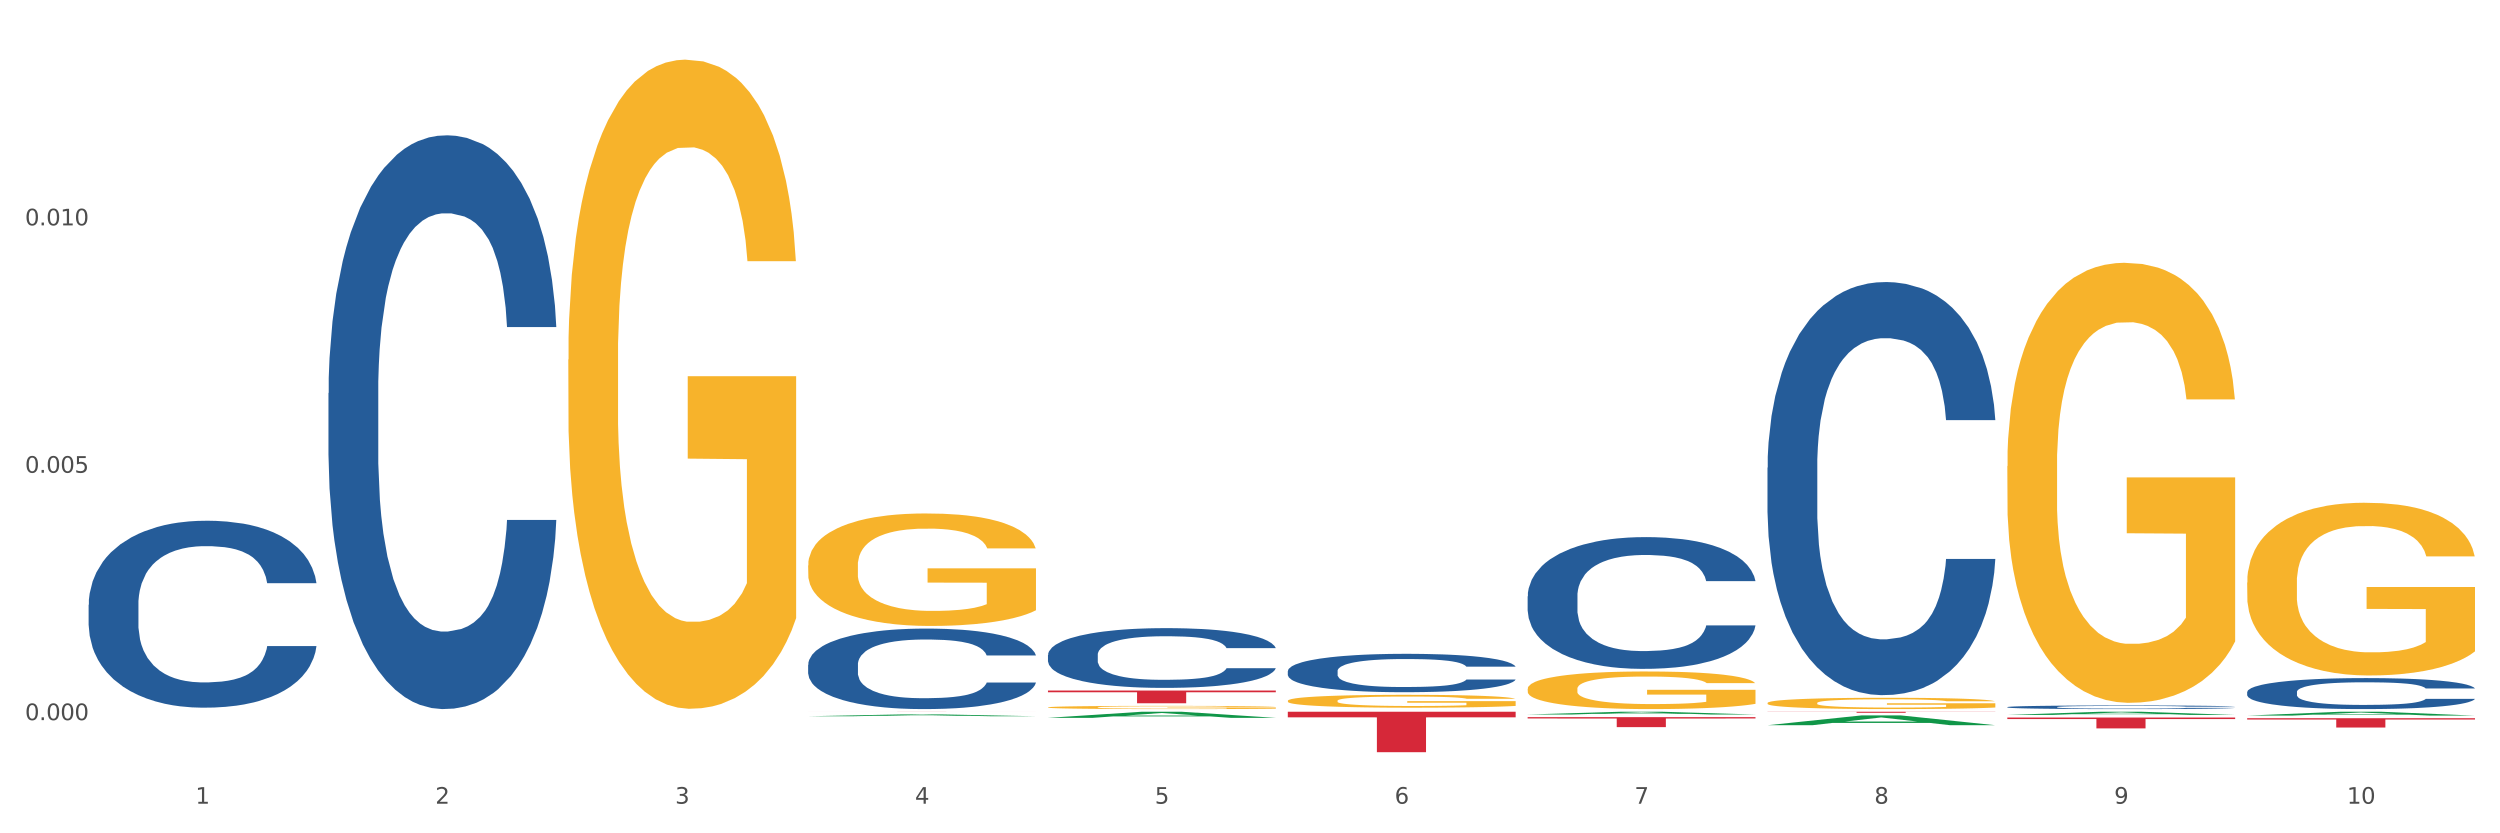 <?xml version="1.0" encoding="utf-8" standalone="no"?>
<!DOCTYPE svg PUBLIC "-//W3C//DTD SVG 1.1//EN"
  "http://www.w3.org/Graphics/SVG/1.1/DTD/svg11.dtd">
<svg xmlns:xlink="http://www.w3.org/1999/xlink" width="1080pt" height="360pt" viewBox="0 0 1080 360" xmlns="http://www.w3.org/2000/svg" version="1.1">
 <rect x="0" y="0" width="1080" height="360" fill="#333333" stroke="none"/>
 <defs>
  <style type="text/css">*{stroke-linejoin: round; stroke-linecap: butt}</style>
 </defs>
 <g id="figure_1">
  <g id="patch_1">
   <path d="M 0 360 
L 1080 360 
L 1080 0 
L 0 0 
z
" style="fill: #ffffff; stroke: #ffffff; stroke-linejoin: miter"/>
  </g>
  <g id="axes_1">
   <g id="matplotlib.axis_1">
    <g id="xtick_1">
     <g id="text_1">
      <!-- 1 -->
      <g style="fill: #4d4d4d" transform="translate(84.444 347.204) scale(0.096 -0.096)">
       <defs>
        <path id="DejaVuSans-31" d="M 794 531 
L 1825 531 
L 1825 4091 
L 703 3866 
L 703 4441 
L 1819 4666 
L 2450 4666 
L 2450 531 
L 3481 531 
L 3481 0 
L 794 0 
L 794 531 
z
" transform="scale(0.016)"/>
       </defs>
       <use xlink:href="#DejaVuSans-31"/>
      </g>
     </g>
    </g>
    <g id="xtick_2">
     <g id="text_2">
      <!-- 2 -->
      <g style="fill: #4d4d4d" transform="translate(188.053 347.204) scale(0.096 -0.096)">
       <defs>
        <path id="DejaVuSans-32" d="M 1228 531 
L 3431 531 
L 3431 0 
L 469 0 
L 469 531 
Q 828 903 1448 1529 
Q 2069 2156 2228 2338 
Q 2531 2678 2651 2914 
Q 2772 3150 2772 3378 
Q 2772 3750 2511 3984 
Q 2250 4219 1831 4219 
Q 1534 4219 1204 4116 
Q 875 4013 500 3803 
L 500 4441 
Q 881 4594 1212 4672 
Q 1544 4750 1819 4750 
Q 2544 4750 2975 4387 
Q 3406 4025 3406 3419 
Q 3406 3131 3298 2873 
Q 3191 2616 2906 2266 
Q 2828 2175 2409 1742 
Q 1991 1309 1228 531 
z
" transform="scale(0.016)"/>
       </defs>
       <use xlink:href="#DejaVuSans-32"/>
      </g>
     </g>
    </g>
    <g id="xtick_3">
     <g id="text_3">
      <!-- 3 -->
      <g style="fill: #4d4d4d" transform="translate(291.663 347.204) scale(0.096 -0.096)">
       <defs>
        <path id="DejaVuSans-33" d="M 2597 2516 
Q 3050 2419 3304 2112 
Q 3559 1806 3559 1356 
Q 3559 666 3084 287 
Q 2609 -91 1734 -91 
Q 1441 -91 1130 -33 
Q 819 25 488 141 
L 488 750 
Q 750 597 1062 519 
Q 1375 441 1716 441 
Q 2309 441 2620 675 
Q 2931 909 2931 1356 
Q 2931 1769 2642 2001 
Q 2353 2234 1838 2234 
L 1294 2234 
L 1294 2753 
L 1863 2753 
Q 2328 2753 2575 2939 
Q 2822 3125 2822 3475 
Q 2822 3834 2567 4026 
Q 2313 4219 1838 4219 
Q 1578 4219 1281 4162 
Q 984 4106 628 3988 
L 628 4550 
Q 988 4650 1302 4700 
Q 1616 4750 1894 4750 
Q 2613 4750 3031 4423 
Q 3450 4097 3450 3541 
Q 3450 3153 3228 2886 
Q 3006 2619 2597 2516 
z
" transform="scale(0.016)"/>
       </defs>
       <use xlink:href="#DejaVuSans-33"/>
      </g>
     </g>
    </g>
    <g id="xtick_4">
     <g id="text_4">
      <!-- 4 -->
      <g style="fill: #4d4d4d" transform="translate(395.273 347.204) scale(0.096 -0.096)">
       <defs>
        <path id="DejaVuSans-34" d="M 2419 4116 
L 825 1625 
L 2419 1625 
L 2419 4116 
z
M 2253 4666 
L 3047 4666 
L 3047 1625 
L 3713 1625 
L 3713 1100 
L 3047 1100 
L 3047 0 
L 2419 0 
L 2419 1100 
L 313 1100 
L 313 1709 
L 2253 4666 
z
" transform="scale(0.016)"/>
       </defs>
       <use xlink:href="#DejaVuSans-34"/>
      </g>
     </g>
    </g>
    <g id="xtick_5">
     <g id="text_5">
      <!-- 5 -->
      <g style="fill: #4d4d4d" transform="translate(498.883 347.204) scale(0.096 -0.096)">
       <defs>
        <path id="DejaVuSans-35" d="M 691 4666 
L 3169 4666 
L 3169 4134 
L 1269 4134 
L 1269 2991 
Q 1406 3038 1543 3061 
Q 1681 3084 1819 3084 
Q 2600 3084 3056 2656 
Q 3513 2228 3513 1497 
Q 3513 744 3044 326 
Q 2575 -91 1722 -91 
Q 1428 -91 1123 -41 
Q 819 9 494 109 
L 494 744 
Q 775 591 1075 516 
Q 1375 441 1709 441 
Q 2250 441 2565 725 
Q 2881 1009 2881 1497 
Q 2881 1984 2565 2268 
Q 2250 2553 1709 2553 
Q 1456 2553 1204 2497 
Q 953 2441 691 2322 
L 691 4666 
z
" transform="scale(0.016)"/>
       </defs>
       <use xlink:href="#DejaVuSans-35"/>
      </g>
     </g>
    </g>
    <g id="xtick_6">
     <g id="text_6">
      <!-- 6 -->
      <g style="fill: #4d4d4d" transform="translate(602.492 347.204) scale(0.096 -0.096)">
       <defs>
        <path id="DejaVuSans-36" d="M 2113 2584 
Q 1688 2584 1439 2293 
Q 1191 2003 1191 1497 
Q 1191 994 1439 701 
Q 1688 409 2113 409 
Q 2538 409 2786 701 
Q 3034 994 3034 1497 
Q 3034 2003 2786 2293 
Q 2538 2584 2113 2584 
z
M 3366 4563 
L 3366 3988 
Q 3128 4100 2886 4159 
Q 2644 4219 2406 4219 
Q 1781 4219 1451 3797 
Q 1122 3375 1075 2522 
Q 1259 2794 1537 2939 
Q 1816 3084 2150 3084 
Q 2853 3084 3261 2657 
Q 3669 2231 3669 1497 
Q 3669 778 3244 343 
Q 2819 -91 2113 -91 
Q 1303 -91 875 529 
Q 447 1150 447 2328 
Q 447 3434 972 4092 
Q 1497 4750 2381 4750 
Q 2619 4750 2861 4703 
Q 3103 4656 3366 4563 
z
" transform="scale(0.016)"/>
       </defs>
       <use xlink:href="#DejaVuSans-36"/>
      </g>
     </g>
    </g>
    <g id="xtick_7">
     <g id="text_7">
      <!-- 7 -->
      <g style="fill: #4d4d4d" transform="translate(706.102 347.204) scale(0.096 -0.096)">
       <defs>
        <path id="DejaVuSans-37" d="M 525 4666 
L 3525 4666 
L 3525 4397 
L 1831 0 
L 1172 0 
L 2766 4134 
L 525 4134 
L 525 4666 
z
" transform="scale(0.016)"/>
       </defs>
       <use xlink:href="#DejaVuSans-37"/>
      </g>
     </g>
    </g>
    <g id="xtick_8">
     <g id="text_8">
      <!-- 8 -->
      <g style="fill: #4d4d4d" transform="translate(809.712 347.204) scale(0.096 -0.096)">
       <defs>
        <path id="DejaVuSans-38" d="M 2034 2216 
Q 1584 2216 1326 1975 
Q 1069 1734 1069 1313 
Q 1069 891 1326 650 
Q 1584 409 2034 409 
Q 2484 409 2743 651 
Q 3003 894 3003 1313 
Q 3003 1734 2745 1975 
Q 2488 2216 2034 2216 
z
M 1403 2484 
Q 997 2584 770 2862 
Q 544 3141 544 3541 
Q 544 4100 942 4425 
Q 1341 4750 2034 4750 
Q 2731 4750 3128 4425 
Q 3525 4100 3525 3541 
Q 3525 3141 3298 2862 
Q 3072 2584 2669 2484 
Q 3125 2378 3379 2068 
Q 3634 1759 3634 1313 
Q 3634 634 3220 271 
Q 2806 -91 2034 -91 
Q 1263 -91 848 271 
Q 434 634 434 1313 
Q 434 1759 690 2068 
Q 947 2378 1403 2484 
z
M 1172 3481 
Q 1172 3119 1398 2916 
Q 1625 2713 2034 2713 
Q 2441 2713 2670 2916 
Q 2900 3119 2900 3481 
Q 2900 3844 2670 4047 
Q 2441 4250 2034 4250 
Q 1625 4250 1398 4047 
Q 1172 3844 1172 3481 
z
" transform="scale(0.016)"/>
       </defs>
       <use xlink:href="#DejaVuSans-38"/>
      </g>
     </g>
    </g>
    <g id="xtick_9">
     <g id="text_9">
      <!-- 9 -->
      <g style="fill: #4d4d4d" transform="translate(913.322 347.204) scale(0.096 -0.096)">
       <defs>
        <path id="DejaVuSans-39" d="M 703 97 
L 703 672 
Q 941 559 1184 500 
Q 1428 441 1663 441 
Q 2288 441 2617 861 
Q 2947 1281 2994 2138 
Q 2813 1869 2534 1725 
Q 2256 1581 1919 1581 
Q 1219 1581 811 2004 
Q 403 2428 403 3163 
Q 403 3881 828 4315 
Q 1253 4750 1959 4750 
Q 2769 4750 3195 4129 
Q 3622 3509 3622 2328 
Q 3622 1225 3098 567 
Q 2575 -91 1691 -91 
Q 1453 -91 1209 -44 
Q 966 3 703 97 
z
M 1959 2075 
Q 2384 2075 2632 2365 
Q 2881 2656 2881 3163 
Q 2881 3666 2632 3958 
Q 2384 4250 1959 4250 
Q 1534 4250 1286 3958 
Q 1038 3666 1038 3163 
Q 1038 2656 1286 2365 
Q 1534 2075 1959 2075 
z
" transform="scale(0.016)"/>
       </defs>
       <use xlink:href="#DejaVuSans-39"/>
      </g>
     </g>
    </g>
    <g id="xtick_10">
     <g id="text_10">
      <!-- 10 -->
      <g style="fill: #4d4d4d" transform="translate(1013.877 347.204) scale(0.096 -0.096)">
       <defs>
        <path id="DejaVuSans-30" d="M 2034 4250 
Q 1547 4250 1301 3770 
Q 1056 3291 1056 2328 
Q 1056 1369 1301 889 
Q 1547 409 2034 409 
Q 2525 409 2770 889 
Q 3016 1369 3016 2328 
Q 3016 3291 2770 3770 
Q 2525 4250 2034 4250 
z
M 2034 4750 
Q 2819 4750 3233 4129 
Q 3647 3509 3647 2328 
Q 3647 1150 3233 529 
Q 2819 -91 2034 -91 
Q 1250 -91 836 529 
Q 422 1150 422 2328 
Q 422 3509 836 4129 
Q 1250 4750 2034 4750 
z
" transform="scale(0.016)"/>
       </defs>
       <use xlink:href="#DejaVuSans-31"/>
       <use xlink:href="#DejaVuSans-30" transform="translate(63.623 0)"/>
      </g>
     </g>
    </g>
    <g id="xtick_11"/>
    <g id="xtick_12"/>
    <g id="xtick_13"/>
    <g id="xtick_14"/>
    <g id="xtick_15"/>
    <g id="xtick_16"/>
    <g id="xtick_17"/>
    <g id="xtick_18"/>
    <g id="xtick_19"/>
   </g>
   <g id="matplotlib.axis_2">
    <g id="ytick_1">
     <g id="text_11">
      <!-- 0.000 -->
      <g style="fill: #4d4d4d" transform="translate(10.8 311.103) scale(0.096 -0.096)">
       <defs>
        <path id="DejaVuSans-2e" d="M 684 794 
L 1344 794 
L 1344 0 
L 684 0 
L 684 794 
z
" transform="scale(0.016)"/>
       </defs>
       <use xlink:href="#DejaVuSans-30"/>
       <use xlink:href="#DejaVuSans-2e" transform="translate(63.623 0)"/>
       <use xlink:href="#DejaVuSans-30" transform="translate(95.41 0)"/>
       <use xlink:href="#DejaVuSans-30" transform="translate(159.033 0)"/>
       <use xlink:href="#DejaVuSans-30" transform="translate(222.656 0)"/>
      </g>
     </g>
    </g>
    <g id="ytick_2">
     <g id="text_12">
      <!-- 0.005 -->
      <g style="fill: #4d4d4d" transform="translate(10.8 204.23) scale(0.096 -0.096)">
       <use xlink:href="#DejaVuSans-30"/>
       <use xlink:href="#DejaVuSans-2e" transform="translate(63.623 0)"/>
       <use xlink:href="#DejaVuSans-30" transform="translate(95.41 0)"/>
       <use xlink:href="#DejaVuSans-30" transform="translate(159.033 0)"/>
       <use xlink:href="#DejaVuSans-35" transform="translate(222.656 0)"/>
      </g>
     </g>
    </g>
    <g id="ytick_3">
     <g id="text_13">
      <!-- 0.010 -->
      <g style="fill: #4d4d4d" transform="translate(10.8 97.358) scale(0.096 -0.096)">
       <use xlink:href="#DejaVuSans-30"/>
       <use xlink:href="#DejaVuSans-2e" transform="translate(63.623 0)"/>
       <use xlink:href="#DejaVuSans-30" transform="translate(95.41 0)"/>
       <use xlink:href="#DejaVuSans-31" transform="translate(159.033 0)"/>
       <use xlink:href="#DejaVuSans-30" transform="translate(222.656 0)"/>
      </g>
     </g>
    </g>
    <g id="ytick_4"/>
    <g id="ytick_5"/>
    <g id="ytick_6"/>
   </g>
   <g id="PolyCollection_1">
    <path d="M 349.112 309.421 
L 349.214 309.421 
L 389.803 308.617 
L 406.648 308.616 
L 447.542 309.423 
L 428.059 309.423 
L 419.23 309.235 
L 377.322 309.235 
L 377.017 309.238 
L 368.494 309.423 
L 349.112 309.423 
L 349.112 309.421 
L 382.598 309.123 
L 413.954 309.122 
L 398.428 308.788 
L 398.225 308.786 
L 398.022 308.789 
L 382.497 309.122 
L 382.598 309.123 
L 349.112 309.421 
z
" clip-path="url(#pf630816288)" style="fill: #109648"/>
    <path d="M 349.112 307.456 
L 447.542 307.456 
L 447.542 307.46 
L 408.823 307.46 
L 408.823 307.489 
L 387.598 307.489 
L 387.598 307.46 
L 349.112 307.46 
L 349.112 307.456 
L 349.112 307.456 
z
" clip-path="url(#pf630816288)" style="fill: #d62839"/>
    <path d="M 452.722 298.299 
L 551.151 298.299 
L 551.151 299.065 
L 512.433 299.07 
L 512.433 303.811 
L 491.207 303.811 
L 491.207 299.07 
L 452.722 299.065 
L 452.722 298.304 
L 452.722 298.299 
z
" clip-path="url(#pf630816288)" style="fill: #d62839"/>
    <path d="M 970.771 310.267 
L 1069.2 310.267 
L 1069.2 310.825 
L 1030.481 310.829 
L 1030.481 314.282 
L 1009.256 314.282 
L 1009.256 310.829 
L 970.771 310.825 
L 970.771 310.271 
L 970.771 310.267 
z
" clip-path="url(#pf630816288)" style="fill: #d62839"/>
    <path d="M 245.502 155.351 
L 245.619 155.094 
L 245.619 145.875 
L 245.851 137.935 
L 247.013 118.727 
L 248.756 102.848 
L 250.035 94.397 
L 251.313 87.482 
L 252.824 80.567 
L 254.683 73.396 
L 258.053 62.895 
L 260.145 57.517 
L 262.701 51.883 
L 267.35 43.687 
L 270.72 39.077 
L 274.206 35.236 
L 279.9 30.626 
L 283.619 28.577 
L 287.57 27.04 
L 292.335 26.016 
L 295.937 25.759 
L 303.84 26.528 
L 310.58 28.833 
L 313.834 30.626 
L 318.017 33.699 
L 320.225 35.748 
L 323.828 39.845 
L 327.546 45.224 
L 330.103 49.834 
L 333.938 58.541 
L 336.843 67.249 
L 339.516 78.006 
L 340.91 85.433 
L 341.956 92.348 
L 342.886 100.287 
L 343.816 112.837 
L 322.898 112.837 
L 322.084 103.873 
L 320.806 95.421 
L 318.947 87.226 
L 317.32 82.103 
L 314.531 75.701 
L 311.974 71.603 
L 309.301 68.53 
L 306.048 65.969 
L 303.491 64.688 
L 299.888 63.664 
L 292.8 63.92 
L 288.035 65.969 
L 284.781 68.53 
L 282.689 70.835 
L 280.83 73.396 
L 278.738 76.981 
L 276.298 82.36 
L 274.555 87.226 
L 272.812 93.372 
L 271.417 99.519 
L 270.139 106.69 
L 269.093 114.373 
L 268.28 122.313 
L 267.582 132.045 
L 267.001 148.18 
L 267.001 183.266 
L 267.234 191.206 
L 267.815 201.706 
L 268.512 209.646 
L 269.674 219.122 
L 270.72 225.524 
L 272.695 234.744 
L 274.903 242.428 
L 276.647 247.294 
L 278.39 251.391 
L 281.411 257.026 
L 284.781 261.636 
L 287.686 264.453 
L 291.638 267.014 
L 294.31 268.038 
L 296.635 268.551 
L 302.329 268.551 
L 306.396 267.782 
L 310.928 265.99 
L 314.415 263.685 
L 317.32 260.867 
L 320.574 256.257 
L 322.665 251.904 
L 322.665 198.377 
L 297.099 198.121 
L 297.099 162.522 
L 343.932 162.522 
L 343.932 267.014 
L 341.956 272.392 
L 339.748 277.258 
L 337.424 281.612 
L 333.938 286.991 
L 329.754 292.113 
L 326.036 295.698 
L 322.084 298.772 
L 317.436 301.589 
L 311.393 304.15 
L 307.674 305.174 
L 303.026 305.943 
L 297.564 306.199 
L 292.8 305.686 
L 288.151 304.406 
L 283.271 302.101 
L 278.506 298.772 
L 274.903 295.442 
L 271.301 291.344 
L 267.466 285.966 
L 264.445 280.844 
L 262.12 276.234 
L 259.564 270.343 
L 256.775 262.66 
L 254.683 255.745 
L 252.824 248.574 
L 250.848 239.354 
L 249.454 231.415 
L 248.059 221.427 
L 247.246 213.999 
L 246.316 202.475 
L 245.619 186.34 
L 245.502 155.351 
z
" clip-path="url(#pf630816288)" style="fill: #f7b32b"/>
    <path d="M 867.161 309.983 
L 965.59 309.983 
L 965.59 310.635 
L 926.872 310.639 
L 926.872 314.669 
L 905.646 314.669 
L 905.646 310.639 
L 867.161 310.635 
L 867.161 309.988 
L 867.161 309.983 
z
" clip-path="url(#pf630816288)" style="fill: #d62839"/>
    <path d="M 763.551 307.456 
L 861.981 307.456 
L 861.981 307.52 
L 823.262 307.521 
L 823.262 307.92 
L 802.037 307.92 
L 802.037 307.521 
L 763.551 307.52 
L 763.551 307.456 
L 763.551 307.456 
z
" clip-path="url(#pf630816288)" style="fill: #d62839"/>
    <path d="M 659.941 309.792 
L 758.371 309.792 
L 758.371 310.391 
L 719.652 310.396 
L 719.652 314.108 
L 698.427 314.108 
L 698.427 310.396 
L 659.941 310.391 
L 659.941 309.796 
L 659.941 309.792 
z
" clip-path="url(#pf630816288)" style="fill: #d62839"/>
    <path d="M 970.771 298.954 
L 970.887 298.941 
L 970.887 298.599 
L 971.236 298.134 
L 972.516 297.278 
L 974.145 296.63 
L 976.937 295.871 
L 978.45 295.553 
L 980.428 295.199 
L 984.5 294.624 
L 989.154 294.135 
L 992.411 293.866 
L 994.854 293.694 
L 1000.323 293.389 
L 1003.464 293.254 
L 1006.722 293.144 
L 1009.514 293.071 
L 1014.168 292.985 
L 1017.891 292.948 
L 1022.196 292.936 
L 1025.803 292.948 
L 1030.573 292.997 
L 1037.554 293.144 
L 1040.23 293.23 
L 1043.836 293.376 
L 1047.56 293.572 
L 1050.585 293.768 
L 1054.075 294.049 
L 1057.682 294.416 
L 1061.172 294.881 
L 1063.615 295.309 
L 1065.593 295.761 
L 1067.338 296.312 
L 1068.618 296.911 
L 1069.2 297.413 
L 1047.909 297.413 
L 1047.327 296.96 
L 1046.163 296.471 
L 1045 296.141 
L 1043.72 295.871 
L 1041.742 295.566 
L 1039.997 295.37 
L 1037.088 295.138 
L 1034.412 294.991 
L 1032.202 294.905 
L 1029.526 294.832 
L 1023.825 294.758 
L 1019.753 294.758 
L 1017.193 294.783 
L 1014.052 294.844 
L 1011.376 294.93 
L 1008.234 295.076 
L 1005.791 295.235 
L 1003.348 295.443 
L 1001.952 295.59 
L 999.857 295.859 
L 998.461 296.079 
L 996.6 296.459 
L 995.553 296.728 
L 993.691 297.425 
L 992.877 297.938 
L 992.528 298.293 
L 992.295 298.685 
L 992.295 300.593 
L 992.993 301.449 
L 993.575 301.816 
L 994.505 302.232 
L 996.251 302.77 
L 998.81 303.296 
L 1001.486 303.675 
L 1003.697 303.907 
L 1005.791 304.078 
L 1007.885 304.213 
L 1010.445 304.335 
L 1012.539 304.409 
L 1015.681 304.482 
L 1019.404 304.519 
L 1022.312 304.519 
L 1028.246 304.458 
L 1030.922 304.396 
L 1033.482 304.311 
L 1036.274 304.176 
L 1038.484 304.029 
L 1039.764 303.919 
L 1041.859 303.687 
L 1043.487 303.442 
L 1044.884 303.161 
L 1045.814 302.916 
L 1046.861 302.55 
L 1047.676 302.134 
L 1047.909 301.914 
L 1069.2 301.914 
L 1068.735 302.354 
L 1067.92 302.782 
L 1066.291 303.357 
L 1065.012 303.687 
L 1063.034 304.091 
L 1060.939 304.433 
L 1058.031 304.812 
L 1055.355 305.094 
L 1052.562 305.338 
L 1049.537 305.558 
L 1044.069 305.864 
L 1042.091 305.95 
L 1037.903 306.096 
L 1034.645 306.182 
L 1029.875 306.268 
L 1024.988 306.317 
L 1019.869 306.329 
L 1015.332 306.304 
L 1010.329 306.231 
L 1007.187 306.158 
L 1003.697 306.048 
L 999.625 305.876 
L 995.785 305.668 
L 992.179 305.424 
L 988.804 305.142 
L 985.663 304.824 
L 981.591 304.299 
L 978.566 303.785 
L 976.355 303.308 
L 974.843 302.904 
L 973.33 302.391 
L 972.516 302.036 
L 971.236 301.18 
L 970.771 300.385 
L 970.771 298.954 
z
" clip-path="url(#pf630816288)" style="fill: #255c99"/>
    <path d="M 867.161 305.462 
L 867.277 305.46 
L 867.277 305.42 
L 867.626 305.365 
L 868.906 305.265 
L 870.535 305.188 
L 873.327 305.099 
L 874.84 305.062 
L 876.818 305.02 
L 880.89 304.953 
L 885.544 304.895 
L 888.801 304.863 
L 891.245 304.843 
L 896.713 304.807 
L 899.854 304.792 
L 903.112 304.779 
L 905.904 304.77 
L 910.558 304.76 
L 914.281 304.756 
L 918.586 304.754 
L 922.193 304.756 
L 926.963 304.761 
L 933.944 304.779 
L 936.62 304.789 
L 940.227 304.806 
L 943.95 304.829 
L 946.975 304.852 
L 950.465 304.885 
L 954.072 304.928 
L 957.562 304.983 
L 960.006 305.033 
L 961.984 305.086 
L 963.729 305.151 
L 965.009 305.221 
L 965.59 305.28 
L 944.299 305.28 
L 943.717 305.227 
L 942.554 305.17 
L 941.39 305.131 
L 940.11 305.099 
L 938.132 305.063 
L 936.387 305.04 
L 933.479 305.013 
L 930.803 304.996 
L 928.592 304.986 
L 925.916 304.977 
L 920.215 304.968 
L 916.143 304.968 
L 913.583 304.971 
L 910.442 304.978 
L 907.766 304.989 
L 904.625 305.006 
L 902.181 305.024 
L 899.738 305.049 
L 898.342 305.066 
L 896.248 305.098 
L 894.851 305.124 
L 892.99 305.168 
L 891.943 305.2 
L 890.081 305.282 
L 889.267 305.342 
L 888.918 305.384 
L 888.685 305.43 
L 888.685 305.654 
L 889.383 305.755 
L 889.965 305.798 
L 890.896 305.847 
L 892.641 305.91 
L 895.201 305.972 
L 897.877 306.017 
L 900.087 306.044 
L 902.181 306.064 
L 904.276 306.08 
L 906.835 306.094 
L 908.929 306.103 
L 912.071 306.112 
L 915.794 306.116 
L 918.703 306.116 
L 924.636 306.109 
L 927.312 306.102 
L 929.872 306.092 
L 932.664 306.076 
L 934.875 306.058 
L 936.155 306.046 
L 938.249 306.018 
L 939.878 305.989 
L 941.274 305.956 
L 942.205 305.928 
L 943.252 305.884 
L 944.066 305.836 
L 944.299 305.81 
L 965.59 305.81 
L 965.125 305.861 
L 964.31 305.912 
L 962.682 305.979 
L 961.402 306.018 
L 959.424 306.066 
L 957.33 306.106 
L 954.421 306.15 
L 951.745 306.184 
L 948.953 306.212 
L 945.928 306.238 
L 940.459 306.274 
L 938.481 306.284 
L 934.293 306.301 
L 931.035 306.312 
L 926.265 306.322 
L 921.379 306.327 
L 916.259 306.329 
L 911.722 306.326 
L 906.719 306.317 
L 903.577 306.309 
L 900.087 306.296 
L 896.015 306.276 
L 892.176 306.251 
L 888.569 306.222 
L 885.195 306.189 
L 882.053 306.152 
L 877.981 306.09 
L 874.956 306.03 
L 872.746 305.974 
L 871.233 305.926 
L 869.721 305.866 
L 868.906 305.824 
L 867.626 305.723 
L 867.161 305.63 
L 867.161 305.462 
z
" clip-path="url(#pf630816288)" style="fill: #255c99"/>
    <path d="M 763.551 202.027 
L 763.668 201.864 
L 763.668 197.301 
L 764.017 191.107 
L 765.296 179.698 
L 766.925 171.059 
L 769.718 160.954 
L 771.23 156.716 
L 773.208 151.99 
L 777.28 144.329 
L 781.934 137.81 
L 785.192 134.224 
L 787.635 131.942 
L 793.103 127.867 
L 796.245 126.074 
L 799.502 124.607 
L 802.295 123.629 
L 806.949 122.489 
L 810.672 122 
L 814.976 121.837 
L 818.583 122 
L 823.353 122.652 
L 830.334 124.607 
L 833.01 125.748 
L 836.617 127.704 
L 840.34 130.312 
L 843.365 132.92 
L 846.855 136.669 
L 850.462 141.558 
L 853.953 147.752 
L 856.396 153.456 
L 858.374 159.487 
L 860.119 166.822 
L 861.399 174.808 
L 861.981 181.491 
L 840.689 181.491 
L 840.107 175.46 
L 838.944 168.94 
L 837.78 164.54 
L 836.501 160.954 
L 834.523 156.879 
L 832.777 154.271 
L 829.869 151.175 
L 827.193 149.219 
L 824.982 148.078 
L 822.306 147.1 
L 816.605 146.122 
L 812.533 146.122 
L 809.974 146.448 
L 806.832 147.263 
L 804.156 148.404 
L 801.015 150.36 
L 798.572 152.479 
L 796.128 155.249 
L 794.732 157.205 
L 792.638 160.791 
L 791.242 163.725 
L 789.38 168.777 
L 788.333 172.363 
L 786.472 181.654 
L 785.657 188.499 
L 785.308 193.226 
L 785.075 198.441 
L 785.075 223.868 
L 785.773 235.277 
L 786.355 240.167 
L 787.286 245.708 
L 789.031 252.88 
L 791.591 259.888 
L 794.267 264.941 
L 796.477 268.038 
L 798.572 270.32 
L 800.666 272.112 
L 803.225 273.742 
L 805.32 274.72 
L 808.461 275.698 
L 812.184 276.187 
L 815.093 276.187 
L 821.026 275.372 
L 823.702 274.557 
L 826.262 273.416 
L 829.054 271.624 
L 831.265 269.668 
L 832.545 268.201 
L 834.639 265.104 
L 836.268 261.844 
L 837.664 258.095 
L 838.595 254.836 
L 839.642 249.946 
L 840.456 244.404 
L 840.689 241.471 
L 861.981 241.471 
L 861.515 247.338 
L 860.701 253.043 
L 859.072 260.703 
L 857.792 265.104 
L 855.814 270.483 
L 853.72 275.046 
L 850.811 280.099 
L 848.135 283.848 
L 845.343 287.107 
L 842.318 290.041 
L 836.85 294.116 
L 834.872 295.257 
L 830.683 297.213 
L 827.426 298.354 
L 822.655 299.495 
L 817.769 300.147 
L 812.65 300.31 
L 808.112 299.984 
L 803.109 299.006 
L 799.968 298.028 
L 796.477 296.561 
L 792.405 294.279 
L 788.566 291.508 
L 784.959 288.248 
L 781.585 284.5 
L 778.444 280.262 
L 774.371 273.253 
L 771.346 266.408 
L 769.136 260.051 
L 767.623 254.673 
L 766.111 247.827 
L 765.296 243.1 
L 764.017 231.691 
L 763.551 221.097 
L 763.551 202.027 
z
" clip-path="url(#pf630816288)" style="fill: #255c99"/>
    <path d="M 659.941 257.605 
L 660.058 257.553 
L 660.058 256.097 
L 660.407 254.122 
L 661.687 250.483 
L 663.316 247.727 
L 666.108 244.504 
L 667.62 243.152 
L 669.598 241.645 
L 673.67 239.201 
L 678.324 237.122 
L 681.582 235.978 
L 684.025 235.25 
L 689.494 233.95 
L 692.635 233.379 
L 695.893 232.911 
L 698.685 232.599 
L 703.339 232.235 
L 707.062 232.079 
L 711.367 232.027 
L 714.973 232.079 
L 719.744 232.287 
L 726.724 232.911 
L 729.4 233.275 
L 733.007 233.898 
L 736.73 234.73 
L 739.755 235.562 
L 743.246 236.758 
L 746.852 238.317 
L 750.343 240.293 
L 752.786 242.113 
L 754.764 244.036 
L 756.509 246.376 
L 757.789 248.923 
L 758.371 251.054 
L 737.079 251.054 
L 736.498 249.131 
L 735.334 247.051 
L 734.171 245.648 
L 732.891 244.504 
L 730.913 243.204 
L 729.168 242.372 
L 726.259 241.385 
L 723.583 240.761 
L 721.373 240.397 
L 718.697 240.085 
L 712.996 239.773 
L 708.923 239.773 
L 706.364 239.877 
L 703.222 240.137 
L 700.546 240.501 
L 697.405 241.125 
L 694.962 241.801 
L 692.519 242.684 
L 691.122 243.308 
L 689.028 244.452 
L 687.632 245.388 
L 685.77 246.999 
L 684.723 248.143 
L 682.862 251.106 
L 682.047 253.29 
L 681.698 254.798 
L 681.466 256.461 
L 681.466 264.571 
L 682.164 268.21 
L 682.745 269.77 
L 683.676 271.538 
L 685.421 273.825 
L 687.981 276.06 
L 690.657 277.672 
L 692.868 278.66 
L 694.962 279.388 
L 697.056 279.96 
L 699.616 280.479 
L 701.71 280.791 
L 704.851 281.103 
L 708.574 281.259 
L 711.483 281.259 
L 717.417 280.999 
L 720.093 280.739 
L 722.652 280.375 
L 725.445 279.804 
L 727.655 279.18 
L 728.935 278.712 
L 731.029 277.724 
L 732.658 276.684 
L 734.054 275.489 
L 734.985 274.449 
L 736.032 272.889 
L 736.847 271.122 
L 737.079 270.186 
L 758.371 270.186 
L 757.905 272.057 
L 757.091 273.877 
L 755.462 276.32 
L 754.182 277.724 
L 752.204 279.44 
L 750.11 280.895 
L 747.201 282.507 
L 744.526 283.703 
L 741.733 284.742 
L 738.708 285.678 
L 733.24 286.978 
L 731.262 287.342 
L 727.074 287.966 
L 723.816 288.33 
L 719.046 288.693 
L 714.159 288.901 
L 709.04 288.953 
L 704.502 288.849 
L 699.499 288.538 
L 696.358 288.226 
L 692.868 287.758 
L 688.795 287.03 
L 684.956 286.146 
L 681.349 285.106 
L 677.975 283.911 
L 674.834 282.559 
L 670.762 280.323 
L 667.737 278.14 
L 665.526 276.112 
L 664.014 274.397 
L 662.501 272.213 
L 661.687 270.706 
L 660.407 267.067 
L 659.941 263.687 
L 659.941 257.605 
z
" clip-path="url(#pf630816288)" style="fill: #255c99"/>
    <path d="M 556.332 289.901 
L 556.448 289.886 
L 556.448 289.462 
L 556.797 288.886 
L 558.077 287.826 
L 559.706 287.023 
L 562.498 286.084 
L 564.011 285.69 
L 565.989 285.251 
L 570.061 284.539 
L 574.715 283.933 
L 577.972 283.599 
L 580.415 283.387 
L 585.884 283.009 
L 589.025 282.842 
L 592.283 282.706 
L 595.075 282.615 
L 599.729 282.509 
L 603.452 282.463 
L 607.757 282.448 
L 611.364 282.463 
L 616.134 282.524 
L 623.115 282.706 
L 625.791 282.812 
L 629.397 282.993 
L 633.121 283.236 
L 636.146 283.478 
L 639.636 283.827 
L 643.243 284.281 
L 646.733 284.857 
L 649.176 285.387 
L 651.154 285.947 
L 652.899 286.629 
L 654.179 287.371 
L 654.761 287.993 
L 633.47 287.993 
L 632.888 287.432 
L 631.724 286.826 
L 630.561 286.417 
L 629.281 286.084 
L 627.303 285.705 
L 625.558 285.463 
L 622.649 285.175 
L 619.973 284.993 
L 617.763 284.887 
L 615.087 284.796 
L 609.386 284.705 
L 605.314 284.705 
L 602.754 284.736 
L 599.613 284.811 
L 596.937 284.917 
L 593.795 285.099 
L 591.352 285.296 
L 588.909 285.554 
L 587.513 285.735 
L 585.418 286.069 
L 584.022 286.341 
L 582.161 286.811 
L 581.114 287.144 
L 579.252 288.008 
L 578.438 288.644 
L 578.089 289.083 
L 577.856 289.568 
L 577.856 291.931 
L 578.554 292.992 
L 579.136 293.446 
L 580.066 293.961 
L 581.812 294.628 
L 584.371 295.279 
L 587.047 295.749 
L 589.258 296.037 
L 591.352 296.249 
L 593.446 296.415 
L 596.006 296.567 
L 598.1 296.658 
L 601.242 296.749 
L 604.965 296.794 
L 607.873 296.794 
L 613.807 296.718 
L 616.483 296.643 
L 619.043 296.537 
L 621.835 296.37 
L 624.045 296.188 
L 625.325 296.052 
L 627.42 295.764 
L 629.048 295.461 
L 630.445 295.113 
L 631.375 294.81 
L 632.422 294.355 
L 633.237 293.84 
L 633.47 293.567 
L 654.761 293.567 
L 654.296 294.113 
L 653.481 294.643 
L 651.852 295.355 
L 650.573 295.764 
L 648.595 296.264 
L 646.5 296.688 
L 643.592 297.158 
L 640.916 297.506 
L 638.123 297.809 
L 635.098 298.082 
L 629.63 298.461 
L 627.652 298.567 
L 623.464 298.748 
L 620.206 298.854 
L 615.436 298.96 
L 610.549 299.021 
L 605.43 299.036 
L 600.893 299.006 
L 595.89 298.915 
L 592.748 298.824 
L 589.258 298.688 
L 585.186 298.476 
L 581.346 298.218 
L 577.74 297.915 
L 574.365 297.567 
L 571.224 297.173 
L 567.152 296.521 
L 564.127 295.885 
L 561.916 295.294 
L 560.404 294.794 
L 558.891 294.158 
L 558.077 293.719 
L 556.797 292.658 
L 556.332 291.674 
L 556.332 289.901 
z
" clip-path="url(#pf630816288)" style="fill: #255c99"/>
    <path d="M 452.722 282.954 
L 452.838 282.93 
L 452.838 282.27 
L 453.187 281.374 
L 454.467 279.723 
L 456.096 278.474 
L 458.888 277.012 
L 460.401 276.399 
L 462.379 275.715 
L 466.451 274.607 
L 471.105 273.664 
L 474.362 273.145 
L 476.806 272.815 
L 482.274 272.225 
L 485.415 271.966 
L 488.673 271.754 
L 491.465 271.612 
L 496.119 271.447 
L 499.842 271.376 
L 504.147 271.353 
L 507.754 271.376 
L 512.524 271.471 
L 519.505 271.754 
L 522.181 271.919 
L 525.788 272.202 
L 529.511 272.579 
L 532.536 272.956 
L 536.026 273.499 
L 539.633 274.206 
L 543.123 275.102 
L 545.567 275.927 
L 547.545 276.8 
L 549.29 277.861 
L 550.57 279.016 
L 551.151 279.983 
L 529.86 279.983 
L 529.278 279.11 
L 528.115 278.167 
L 526.951 277.531 
L 525.671 277.012 
L 523.693 276.422 
L 521.948 276.045 
L 519.04 275.597 
L 516.364 275.314 
L 514.153 275.149 
L 511.477 275.008 
L 505.776 274.866 
L 501.704 274.866 
L 499.144 274.913 
L 496.003 275.031 
L 493.327 275.196 
L 490.186 275.479 
L 487.742 275.786 
L 485.299 276.187 
L 483.903 276.47 
L 481.809 276.988 
L 480.412 277.413 
L 478.551 278.144 
L 477.504 278.662 
L 475.642 280.006 
L 474.828 280.997 
L 474.479 281.681 
L 474.246 282.435 
L 474.246 286.114 
L 474.944 287.764 
L 475.526 288.471 
L 476.457 289.273 
L 478.202 290.311 
L 480.762 291.325 
L 483.438 292.056 
L 485.648 292.504 
L 487.742 292.834 
L 489.837 293.093 
L 492.396 293.329 
L 494.49 293.47 
L 497.632 293.612 
L 501.355 293.683 
L 504.264 293.683 
L 510.197 293.565 
L 512.873 293.447 
L 515.433 293.282 
L 518.225 293.022 
L 520.436 292.739 
L 521.716 292.527 
L 523.81 292.079 
L 525.439 291.608 
L 526.835 291.065 
L 527.766 290.594 
L 528.813 289.886 
L 529.627 289.085 
L 529.86 288.66 
L 551.151 288.66 
L 550.686 289.509 
L 549.871 290.334 
L 548.243 291.442 
L 546.963 292.079 
L 544.985 292.857 
L 542.891 293.517 
L 539.982 294.248 
L 537.306 294.791 
L 534.514 295.262 
L 531.489 295.687 
L 526.02 296.276 
L 524.042 296.441 
L 519.854 296.724 
L 516.596 296.889 
L 511.826 297.054 
L 506.94 297.149 
L 501.82 297.172 
L 497.283 297.125 
L 492.28 296.984 
L 489.138 296.842 
L 485.648 296.63 
L 481.576 296.3 
L 477.737 295.899 
L 474.13 295.427 
L 470.756 294.885 
L 467.614 294.272 
L 463.542 293.258 
L 460.517 292.268 
L 458.307 291.348 
L 456.794 290.57 
L 455.282 289.58 
L 454.467 288.896 
L 453.187 287.245 
L 452.722 285.713 
L 452.722 282.954 
z
" clip-path="url(#pf630816288)" style="fill: #255c99"/>
    <path d="M 349.112 287.173 
L 349.229 287.142 
L 349.229 286.252 
L 349.578 285.045 
L 350.857 282.821 
L 352.486 281.138 
L 355.279 279.168 
L 356.791 278.342 
L 358.769 277.421 
L 362.841 275.928 
L 367.495 274.657 
L 370.753 273.958 
L 373.196 273.514 
L 378.664 272.719 
L 381.806 272.37 
L 385.063 272.084 
L 387.856 271.893 
L 392.51 271.671 
L 396.233 271.576 
L 400.537 271.544 
L 404.144 271.576 
L 408.914 271.703 
L 415.895 272.084 
L 418.571 272.306 
L 422.178 272.688 
L 425.901 273.196 
L 428.926 273.704 
L 432.416 274.435 
L 436.023 275.388 
L 439.514 276.595 
L 441.957 277.707 
L 443.935 278.882 
L 445.68 280.312 
L 446.96 281.868 
L 447.542 283.171 
L 426.25 283.171 
L 425.668 281.995 
L 424.505 280.725 
L 423.341 279.867 
L 422.062 279.168 
L 420.084 278.374 
L 418.339 277.866 
L 415.43 277.262 
L 412.754 276.881 
L 410.543 276.658 
L 407.867 276.468 
L 402.166 276.277 
L 398.094 276.277 
L 395.535 276.341 
L 392.393 276.5 
L 389.717 276.722 
L 386.576 277.103 
L 384.133 277.516 
L 381.689 278.056 
L 380.293 278.437 
L 378.199 279.136 
L 376.803 279.708 
L 374.941 280.693 
L 373.894 281.392 
L 372.033 283.202 
L 371.218 284.537 
L 370.869 285.458 
L 370.636 286.474 
L 370.636 291.43 
L 371.334 293.654 
L 371.916 294.607 
L 372.847 295.687 
L 374.592 297.085 
L 377.152 298.451 
L 379.828 299.435 
L 382.038 300.039 
L 384.133 300.484 
L 386.227 300.833 
L 388.786 301.151 
L 390.881 301.341 
L 394.022 301.532 
L 397.745 301.627 
L 400.654 301.627 
L 406.587 301.468 
L 409.263 301.31 
L 411.823 301.087 
L 414.615 300.738 
L 416.826 300.357 
L 418.106 300.071 
L 420.2 299.467 
L 421.829 298.832 
L 423.225 298.101 
L 424.156 297.466 
L 425.203 296.513 
L 426.017 295.433 
L 426.25 294.861 
L 447.542 294.861 
L 447.076 296.005 
L 446.262 297.116 
L 444.633 298.609 
L 443.353 299.467 
L 441.375 300.515 
L 439.281 301.405 
L 436.372 302.39 
L 433.696 303.12 
L 430.904 303.756 
L 427.879 304.327 
L 422.411 305.122 
L 420.433 305.344 
L 416.244 305.725 
L 412.987 305.948 
L 408.216 306.17 
L 403.33 306.297 
L 398.211 306.329 
L 393.673 306.265 
L 388.67 306.075 
L 385.529 305.884 
L 382.038 305.598 
L 377.966 305.153 
L 374.127 304.613 
L 370.52 303.978 
L 367.146 303.247 
L 364.005 302.421 
L 359.932 301.056 
L 356.907 299.721 
L 354.697 298.482 
L 353.184 297.434 
L 351.672 296.1 
L 350.857 295.179 
L 349.578 292.955 
L 349.112 290.89 
L 349.112 287.173 
z
" clip-path="url(#pf630816288)" style="fill: #255c99"/>
    <path d="M 141.893 169.826 
L 142.009 169.599 
L 142.009 163.261 
L 142.358 154.659 
L 143.638 138.812 
L 145.267 126.815 
L 148.059 112.779 
L 149.572 106.894 
L 151.55 100.329 
L 155.622 89.689 
L 160.276 80.634 
L 163.533 75.654 
L 165.977 72.485 
L 171.445 66.826 
L 174.586 64.336 
L 177.844 62.298 
L 180.636 60.94 
L 185.29 59.355 
L 189.013 58.676 
L 193.318 58.45 
L 196.925 58.676 
L 201.695 59.582 
L 208.676 62.298 
L 211.352 63.883 
L 214.958 66.599 
L 218.682 70.221 
L 221.707 73.843 
L 225.197 79.05 
L 228.804 85.841 
L 232.294 94.443 
L 234.737 102.366 
L 236.715 110.742 
L 238.46 120.929 
L 239.74 132.021 
L 240.322 141.303 
L 219.031 141.303 
L 218.449 132.927 
L 217.285 123.872 
L 216.122 117.76 
L 214.842 112.779 
L 212.864 107.12 
L 211.119 103.498 
L 208.21 99.197 
L 205.534 96.481 
L 203.324 94.896 
L 200.648 93.538 
L 194.947 92.179 
L 190.875 92.179 
L 188.315 92.632 
L 185.174 93.764 
L 182.498 95.349 
L 179.356 98.065 
L 176.913 101.008 
L 174.47 104.856 
L 173.074 107.573 
L 170.979 112.553 
L 169.583 116.628 
L 167.722 123.645 
L 166.675 128.626 
L 164.813 141.529 
L 163.999 151.037 
L 163.65 157.601 
L 163.417 164.845 
L 163.417 200.16 
L 164.115 216.006 
L 164.697 222.797 
L 165.627 230.494 
L 167.373 240.454 
L 169.932 250.188 
L 172.608 257.206 
L 174.819 261.507 
L 176.913 264.676 
L 179.007 267.166 
L 181.567 269.43 
L 183.661 270.788 
L 186.803 272.146 
L 190.526 272.826 
L 193.434 272.826 
L 199.368 271.694 
L 202.044 270.562 
L 204.604 268.977 
L 207.396 266.487 
L 209.606 263.771 
L 210.886 261.733 
L 212.981 257.432 
L 214.609 252.905 
L 216.006 247.698 
L 216.936 243.171 
L 217.983 236.379 
L 218.798 228.683 
L 219.031 224.608 
L 240.322 224.608 
L 239.857 232.757 
L 239.042 240.681 
L 237.413 251.32 
L 236.134 257.432 
L 234.156 264.902 
L 232.061 271.241 
L 229.153 278.259 
L 226.477 283.465 
L 223.684 287.993 
L 220.659 292.067 
L 215.191 297.727 
L 213.213 299.311 
L 209.025 302.028 
L 205.767 303.612 
L 200.997 305.197 
L 196.11 306.102 
L 190.991 306.329 
L 186.454 305.876 
L 181.451 304.518 
L 178.309 303.16 
L 174.819 301.122 
L 170.747 297.953 
L 166.907 294.105 
L 163.301 289.577 
L 159.926 284.371 
L 156.785 278.485 
L 152.713 268.751 
L 149.688 259.243 
L 147.477 250.415 
L 145.965 242.944 
L 144.452 233.437 
L 143.638 226.872 
L 142.358 211.026 
L 141.893 196.311 
L 141.893 169.826 
z
" clip-path="url(#pf630816288)" style="fill: #255c99"/>
    <path d="M 38.283 261.245 
L 38.399 261.172 
L 38.399 259.106 
L 38.748 256.303 
L 40.028 251.139 
L 41.657 247.23 
L 44.449 242.656 
L 45.962 240.738 
L 47.94 238.599 
L 52.012 235.132 
L 56.666 232.182 
L 59.923 230.559 
L 62.367 229.526 
L 67.835 227.682 
L 70.976 226.87 
L 74.234 226.206 
L 77.026 225.764 
L 81.68 225.248 
L 85.403 225.026 
L 89.708 224.952 
L 93.315 225.026 
L 98.085 225.321 
L 105.066 226.206 
L 107.742 226.723 
L 111.349 227.608 
L 115.072 228.788 
L 118.097 229.969 
L 121.587 231.665 
L 125.194 233.878 
L 128.684 236.681 
L 131.128 239.263 
L 133.106 241.992 
L 134.851 245.312 
L 136.131 248.926 
L 136.712 251.951 
L 115.421 251.951 
L 114.839 249.222 
L 113.676 246.271 
L 112.512 244.279 
L 111.232 242.656 
L 109.254 240.812 
L 107.509 239.632 
L 104.601 238.23 
L 101.925 237.345 
L 99.714 236.829 
L 97.038 236.386 
L 91.337 235.944 
L 87.265 235.944 
L 84.705 236.091 
L 81.564 236.46 
L 78.888 236.976 
L 75.747 237.862 
L 73.303 238.82 
L 70.86 240.075 
L 69.464 240.96 
L 67.37 242.583 
L 65.974 243.91 
L 64.112 246.197 
L 63.065 247.82 
L 61.203 252.025 
L 60.389 255.123 
L 60.04 257.262 
L 59.807 259.623 
L 59.807 271.13 
L 60.505 276.294 
L 61.087 278.507 
L 62.018 281.015 
L 63.763 284.26 
L 66.323 287.432 
L 68.999 289.719 
L 71.209 291.121 
L 73.303 292.153 
L 75.398 292.965 
L 77.957 293.703 
L 80.051 294.145 
L 83.193 294.588 
L 86.916 294.809 
L 89.825 294.809 
L 95.758 294.44 
L 98.434 294.071 
L 100.994 293.555 
L 103.786 292.744 
L 105.997 291.858 
L 107.277 291.195 
L 109.371 289.793 
L 111 288.318 
L 112.396 286.621 
L 113.327 285.146 
L 114.374 282.933 
L 115.188 280.425 
L 115.421 279.097 
L 136.712 279.097 
L 136.247 281.752 
L 135.432 284.334 
L 133.804 287.801 
L 132.524 289.793 
L 130.546 292.227 
L 128.452 294.293 
L 125.543 296.579 
L 122.867 298.276 
L 120.075 299.751 
L 117.05 301.079 
L 111.581 302.923 
L 109.603 303.44 
L 105.415 304.325 
L 102.157 304.841 
L 97.387 305.358 
L 92.501 305.653 
L 87.381 305.726 
L 82.844 305.579 
L 77.841 305.136 
L 74.7 304.694 
L 71.209 304.03 
L 67.137 302.997 
L 63.298 301.743 
L 59.691 300.268 
L 56.317 298.571 
L 53.175 296.653 
L 49.103 293.481 
L 46.078 290.383 
L 43.868 287.506 
L 42.355 285.072 
L 40.843 281.974 
L 40.028 279.835 
L 38.748 274.671 
L 38.283 269.876 
L 38.283 261.245 
z
" clip-path="url(#pf630816288)" style="fill: #255c99"/>
    <path d="M 970.771 251.668 
L 970.887 251.6 
L 970.887 249.147 
L 971.119 247.034 
L 972.281 241.923 
L 974.025 237.697 
L 975.303 235.448 
L 976.581 233.608 
L 978.092 231.768 
L 979.951 229.86 
L 983.321 227.066 
L 985.413 225.634 
L 987.97 224.135 
L 992.618 221.954 
L 995.988 220.728 
L 999.474 219.705 
L 1005.169 218.479 
L 1008.887 217.933 
L 1012.838 217.524 
L 1017.603 217.252 
L 1021.206 217.184 
L 1029.108 217.388 
L 1035.848 218.001 
L 1039.102 218.479 
L 1043.285 219.296 
L 1045.493 219.842 
L 1049.096 220.932 
L 1052.814 222.363 
L 1055.371 223.59 
L 1059.206 225.907 
L 1062.111 228.224 
L 1064.784 231.087 
L 1066.179 233.063 
L 1067.224 234.903 
L 1068.154 237.016 
L 1069.084 240.355 
L 1048.166 240.355 
L 1047.353 237.97 
L 1046.074 235.721 
L 1044.215 233.54 
L 1042.588 232.177 
L 1039.799 230.473 
L 1037.242 229.383 
L 1034.57 228.565 
L 1031.316 227.883 
L 1028.759 227.543 
L 1025.157 227.27 
L 1018.068 227.338 
L 1013.303 227.883 
L 1010.049 228.565 
L 1007.958 229.178 
L 1006.098 229.86 
L 1004.007 230.814 
L 1001.566 232.245 
L 999.823 233.54 
L 998.08 235.176 
L 996.685 236.811 
L 995.407 238.719 
L 994.361 240.764 
L 993.548 242.877 
L 992.851 245.466 
L 992.269 249.76 
L 992.269 259.097 
L 992.502 261.209 
L 993.083 264.004 
L 993.78 266.116 
L 994.942 268.638 
L 995.988 270.342 
L 997.964 272.795 
L 1000.172 274.84 
L 1001.915 276.135 
L 1003.658 277.225 
L 1006.679 278.724 
L 1010.049 279.951 
L 1012.955 280.701 
L 1016.906 281.382 
L 1019.579 281.655 
L 1021.903 281.791 
L 1027.597 281.791 
L 1031.664 281.587 
L 1036.197 281.11 
L 1039.683 280.496 
L 1042.588 279.747 
L 1045.842 278.52 
L 1047.934 277.361 
L 1047.934 263.118 
L 1022.368 263.049 
L 1022.368 253.576 
L 1069.2 253.576 
L 1069.2 281.382 
L 1067.224 282.813 
L 1065.016 284.108 
L 1062.692 285.267 
L 1059.206 286.698 
L 1055.022 288.061 
L 1051.304 289.015 
L 1047.353 289.833 
L 1042.704 290.583 
L 1036.661 291.264 
L 1032.943 291.537 
L 1028.294 291.741 
L 1022.832 291.809 
L 1018.068 291.673 
L 1013.42 291.332 
L 1008.539 290.719 
L 1003.774 289.833 
L 1000.172 288.947 
L 996.569 287.857 
L 992.734 286.425 
L 989.713 285.062 
L 987.389 283.836 
L 984.832 282.268 
L 982.043 280.224 
L 979.951 278.384 
L 978.092 276.475 
L 976.116 274.022 
L 974.722 271.909 
L 973.327 269.251 
L 972.514 267.275 
L 971.584 264.208 
L 970.887 259.915 
L 970.771 251.668 
z
" clip-path="url(#pf630816288)" style="fill: #f7b32b"/>
    <path d="M 556.332 307.456 
L 654.761 307.456 
L 654.761 309.887 
L 616.042 309.903 
L 616.042 324.95 
L 594.817 324.95 
L 594.817 309.903 
L 556.332 309.887 
L 556.332 307.472 
L 556.332 307.456 
z
" clip-path="url(#pf630816288)" style="fill: #d62839"/>
    <path d="M 452.722 305.58 
L 452.838 305.579 
L 452.838 305.533 
L 453.071 305.494 
L 454.233 305.399 
L 455.976 305.32 
L 457.254 305.278 
L 458.532 305.244 
L 460.043 305.209 
L 461.903 305.174 
L 465.273 305.122 
L 467.364 305.095 
L 469.921 305.067 
L 474.569 305.026 
L 477.939 305.003 
L 481.426 304.984 
L 487.12 304.961 
L 490.839 304.951 
L 494.79 304.944 
L 499.554 304.939 
L 503.157 304.937 
L 511.059 304.941 
L 517.799 304.953 
L 521.053 304.961 
L 525.237 304.977 
L 527.445 304.987 
L 531.047 305.007 
L 534.766 305.034 
L 537.322 305.057 
L 541.157 305.1 
L 544.062 305.143 
L 546.735 305.197 
L 548.13 305.233 
L 549.176 305.268 
L 550.105 305.307 
L 551.035 305.369 
L 530.117 305.369 
L 529.304 305.325 
L 528.026 305.283 
L 526.166 305.242 
L 524.539 305.217 
L 521.75 305.185 
L 519.194 305.165 
L 516.521 305.15 
L 513.267 305.137 
L 510.71 305.13 
L 507.108 305.125 
L 500.019 305.127 
L 495.255 305.137 
L 492.001 305.15 
L 489.909 305.161 
L 488.05 305.174 
L 485.958 305.191 
L 483.517 305.218 
L 481.774 305.242 
L 480.031 305.273 
L 478.637 305.303 
L 477.358 305.339 
L 476.312 305.377 
L 475.499 305.416 
L 474.802 305.465 
L 474.221 305.545 
L 474.221 305.719 
L 474.453 305.758 
L 475.034 305.81 
L 475.731 305.85 
L 476.894 305.897 
L 477.939 305.929 
L 479.915 305.974 
L 482.123 306.012 
L 483.866 306.037 
L 485.609 306.057 
L 488.631 306.085 
L 492.001 306.108 
L 494.906 306.122 
L 498.857 306.134 
L 501.53 306.139 
L 503.854 306.142 
L 509.548 306.142 
L 513.616 306.138 
L 518.148 306.129 
L 521.634 306.118 
L 524.539 306.104 
L 527.793 306.081 
L 529.885 306.059 
L 529.885 305.794 
L 504.319 305.793 
L 504.319 305.616 
L 551.151 305.616 
L 551.151 306.134 
L 549.176 306.161 
L 546.968 306.185 
L 544.644 306.207 
L 541.157 306.234 
L 536.974 306.259 
L 533.255 306.277 
L 529.304 306.292 
L 524.656 306.306 
L 518.613 306.319 
L 514.894 306.324 
L 510.246 306.328 
L 504.784 306.329 
L 500.019 306.326 
L 495.371 306.32 
L 490.49 306.308 
L 485.725 306.292 
L 482.123 306.275 
L 478.52 306.255 
L 474.686 306.228 
L 471.664 306.203 
L 469.34 306.18 
L 466.783 306.151 
L 463.994 306.113 
L 461.903 306.078 
L 460.043 306.043 
L 458.068 305.997 
L 456.673 305.958 
L 455.279 305.908 
L 454.465 305.871 
L 453.535 305.814 
L 452.838 305.734 
L 452.722 305.58 
z
" clip-path="url(#pf630816288)" style="fill: #f7b32b"/>
    <path d="M 452.722 310.105 
L 452.823 310.102 
L 493.413 307.458 
L 510.257 307.456 
L 551.151 310.11 
L 531.668 310.11 
L 522.84 309.492 
L 480.932 309.492 
L 480.627 309.502 
L 472.103 310.11 
L 452.722 310.11 
L 452.722 310.105 
L 486.208 309.123 
L 517.564 309.12 
L 502.038 308.021 
L 501.835 308.016 
L 501.632 308.024 
L 486.107 309.12 
L 486.208 309.123 
L 452.722 310.105 
z
" clip-path="url(#pf630816288)" style="fill: #109648"/>
    <path d="M 659.941 308.663 
L 660.043 308.662 
L 700.632 307.457 
L 717.477 307.456 
L 758.371 308.665 
L 738.888 308.665 
L 730.06 308.383 
L 688.151 308.383 
L 687.847 308.388 
L 679.323 308.665 
L 659.941 308.665 
L 659.941 308.663 
L 693.428 308.215 
L 724.783 308.214 
L 709.258 307.713 
L 709.055 307.711 
L 708.852 307.714 
L 693.326 308.214 
L 693.428 308.215 
L 659.941 308.663 
z
" clip-path="url(#pf630816288)" style="fill: #109648"/>
    <path d="M 763.551 313.288 
L 763.653 313.284 
L 804.242 309.051 
L 821.087 309.047 
L 861.981 313.296 
L 842.498 313.296 
L 833.669 312.306 
L 791.761 312.306 
L 791.456 312.322 
L 782.933 313.296 
L 763.551 313.296 
L 763.551 313.288 
L 797.037 311.716 
L 828.393 311.712 
L 812.867 309.953 
L 812.664 309.945 
L 812.461 309.957 
L 796.936 311.712 
L 797.037 311.716 
L 763.551 313.288 
z
" clip-path="url(#pf630816288)" style="fill: #109648"/>
    <path d="M 867.161 308.854 
L 867.262 308.853 
L 907.852 307.457 
L 924.696 307.456 
L 965.59 308.857 
L 946.107 308.857 
L 937.279 308.53 
L 895.371 308.53 
L 895.066 308.536 
L 886.542 308.857 
L 867.161 308.857 
L 867.161 308.854 
L 900.647 308.336 
L 932.003 308.334 
L 916.477 307.754 
L 916.274 307.752 
L 916.071 307.756 
L 900.546 308.334 
L 900.647 308.336 
L 867.161 308.854 
z
" clip-path="url(#pf630816288)" style="fill: #109648"/>
    <path d="M 970.771 309.137 
L 970.872 309.136 
L 1011.462 307.457 
L 1028.306 307.456 
L 1069.2 309.141 
L 1049.717 309.141 
L 1040.889 308.748 
L 998.98 308.748 
L 998.676 308.754 
L 990.152 309.141 
L 970.771 309.141 
L 970.771 309.137 
L 1004.257 308.514 
L 1035.612 308.512 
L 1020.087 307.815 
L 1019.884 307.812 
L 1019.681 307.816 
L 1004.156 308.512 
L 1004.257 308.514 
L 970.771 309.137 
z
" clip-path="url(#pf630816288)" style="fill: #109648"/>
    <path d="M 867.161 201.37 
L 867.277 201.196 
L 867.277 194.946 
L 867.51 189.564 
L 868.672 176.543 
L 870.415 165.779 
L 871.693 160.05 
L 872.971 155.362 
L 874.482 150.675 
L 876.342 145.814 
L 879.712 138.696 
L 881.803 135.05 
L 884.36 131.23 
L 889.008 125.675 
L 892.378 122.55 
L 895.865 119.946 
L 901.559 116.821 
L 905.278 115.432 
L 909.229 114.39 
L 913.993 113.696 
L 917.596 113.522 
L 925.498 114.043 
L 932.238 115.605 
L 935.492 116.821 
L 939.676 118.904 
L 941.884 120.293 
L 945.486 123.071 
L 949.205 126.716 
L 951.761 129.841 
L 955.596 135.744 
L 958.501 141.647 
L 961.174 148.939 
L 962.569 153.974 
L 963.615 158.661 
L 964.544 164.043 
L 965.474 172.55 
L 944.556 172.55 
L 943.743 166.474 
L 942.465 160.744 
L 940.605 155.189 
L 938.978 151.717 
L 936.189 147.376 
L 933.633 144.599 
L 930.96 142.515 
L 927.706 140.779 
L 925.149 139.911 
L 921.547 139.217 
L 914.458 139.39 
L 909.694 140.779 
L 906.44 142.515 
L 904.348 144.078 
L 902.489 145.814 
L 900.397 148.244 
L 897.956 151.89 
L 896.213 155.189 
L 894.47 159.356 
L 893.076 163.522 
L 891.797 168.383 
L 890.751 173.592 
L 889.938 178.974 
L 889.241 185.571 
L 888.66 196.509 
L 888.66 220.293 
L 888.892 225.675 
L 889.473 232.794 
L 890.17 238.176 
L 891.333 244.599 
L 892.378 248.939 
L 894.354 255.19 
L 896.562 260.398 
L 898.305 263.697 
L 900.048 266.474 
L 903.07 270.294 
L 906.44 273.419 
L 909.345 275.329 
L 913.296 277.065 
L 915.969 277.759 
L 918.293 278.106 
L 923.987 278.106 
L 928.055 277.585 
L 932.587 276.37 
L 936.073 274.808 
L 938.978 272.898 
L 942.232 269.773 
L 944.324 266.822 
L 944.324 230.537 
L 918.758 230.363 
L 918.758 206.231 
L 965.59 206.231 
L 965.59 277.065 
L 963.615 280.711 
L 961.407 284.009 
L 959.083 286.961 
L 955.596 290.606 
L 951.413 294.079 
L 947.694 296.509 
L 943.743 298.593 
L 939.095 300.502 
L 933.052 302.238 
L 929.333 302.933 
L 924.685 303.454 
L 919.223 303.627 
L 914.458 303.28 
L 909.81 302.412 
L 904.929 300.85 
L 900.164 298.593 
L 896.562 296.336 
L 892.959 293.558 
L 889.125 289.912 
L 886.103 286.44 
L 883.779 283.315 
L 881.222 279.322 
L 878.433 274.113 
L 876.342 269.426 
L 874.482 264.565 
L 872.507 258.315 
L 871.112 252.933 
L 869.718 246.162 
L 868.904 241.127 
L 867.974 233.314 
L 867.277 222.377 
L 867.161 201.37 
z
" clip-path="url(#pf630816288)" style="fill: #f7b32b"/>
    <path d="M 556.332 302.737 
L 556.448 302.732 
L 556.448 302.549 
L 556.68 302.391 
L 557.842 302.009 
L 559.586 301.694 
L 560.864 301.526 
L 562.142 301.389 
L 563.653 301.252 
L 565.512 301.109 
L 568.882 300.901 
L 570.974 300.794 
L 573.531 300.682 
L 578.179 300.519 
L 581.549 300.427 
L 585.035 300.351 
L 590.73 300.26 
L 594.448 300.219 
L 598.4 300.188 
L 603.164 300.168 
L 606.767 300.163 
L 614.669 300.178 
L 621.409 300.224 
L 624.663 300.26 
L 628.846 300.321 
L 631.054 300.361 
L 634.657 300.443 
L 638.375 300.55 
L 640.932 300.641 
L 644.767 300.814 
L 647.672 300.987 
L 650.345 301.201 
L 651.74 301.348 
L 652.785 301.486 
L 653.715 301.643 
L 654.645 301.892 
L 633.727 301.892 
L 632.914 301.714 
L 631.635 301.547 
L 629.776 301.384 
L 628.149 301.282 
L 625.36 301.155 
L 622.803 301.074 
L 620.131 301.012 
L 616.877 300.962 
L 614.32 300.936 
L 610.718 300.916 
L 603.629 300.921 
L 598.864 300.962 
L 595.61 301.012 
L 593.519 301.058 
L 591.659 301.109 
L 589.568 301.18 
L 587.127 301.287 
L 585.384 301.384 
L 583.641 301.506 
L 582.246 301.628 
L 580.968 301.77 
L 579.922 301.923 
L 579.109 302.081 
L 578.412 302.274 
L 577.83 302.594 
L 577.83 303.291 
L 578.063 303.449 
L 578.644 303.658 
L 579.341 303.815 
L 580.503 304.003 
L 581.549 304.131 
L 583.525 304.314 
L 585.733 304.466 
L 587.476 304.563 
L 589.219 304.644 
L 592.24 304.756 
L 595.61 304.848 
L 598.516 304.904 
L 602.467 304.955 
L 605.14 304.975 
L 607.464 304.985 
L 613.158 304.985 
L 617.225 304.97 
L 621.758 304.934 
L 625.244 304.889 
L 628.149 304.833 
L 631.403 304.741 
L 633.495 304.655 
L 633.495 303.591 
L 607.929 303.586 
L 607.929 302.879 
L 654.761 302.879 
L 654.761 304.955 
L 652.785 305.061 
L 650.577 305.158 
L 648.253 305.245 
L 644.767 305.351 
L 640.583 305.453 
L 636.865 305.524 
L 632.914 305.585 
L 628.265 305.641 
L 622.222 305.692 
L 618.504 305.713 
L 613.855 305.728 
L 608.394 305.733 
L 603.629 305.723 
L 598.981 305.697 
L 594.1 305.652 
L 589.335 305.585 
L 585.733 305.519 
L 582.13 305.438 
L 578.295 305.331 
L 575.274 305.229 
L 572.95 305.138 
L 570.393 305.021 
L 567.604 304.868 
L 565.512 304.731 
L 563.653 304.588 
L 561.677 304.405 
L 560.283 304.248 
L 558.888 304.049 
L 558.075 303.902 
L 557.145 303.673 
L 556.448 303.352 
L 556.332 302.737 
z
" clip-path="url(#pf630816288)" style="fill: #f7b32b"/>
    <path d="M 349.112 244.273 
L 349.228 244.228 
L 349.228 242.63 
L 349.461 241.254 
L 350.623 237.925 
L 352.366 235.173 
L 353.644 233.709 
L 354.923 232.51 
L 356.433 231.312 
L 358.293 230.069 
L 361.663 228.249 
L 363.755 227.317 
L 366.311 226.34 
L 370.96 224.92 
L 374.33 224.121 
L 377.816 223.455 
L 383.51 222.656 
L 387.229 222.301 
L 391.18 222.035 
L 395.945 221.857 
L 399.547 221.813 
L 407.449 221.946 
L 414.189 222.345 
L 417.443 222.656 
L 421.627 223.189 
L 423.835 223.544 
L 427.437 224.254 
L 431.156 225.186 
L 433.713 225.985 
L 437.548 227.494 
L 440.453 229.003 
L 443.126 230.868 
L 444.52 232.155 
L 445.566 233.353 
L 446.496 234.729 
L 447.425 236.904 
L 426.508 236.904 
L 425.694 235.351 
L 424.416 233.886 
L 422.557 232.466 
L 420.93 231.578 
L 418.141 230.468 
L 415.584 229.758 
L 412.911 229.225 
L 409.657 228.782 
L 407.101 228.56 
L 403.498 228.382 
L 396.409 228.426 
L 391.645 228.782 
L 388.391 229.225 
L 386.299 229.625 
L 384.44 230.069 
L 382.348 230.69 
L 379.908 231.622 
L 378.165 232.466 
L 376.421 233.531 
L 375.027 234.596 
L 373.749 235.839 
L 372.703 237.171 
L 371.889 238.547 
L 371.192 240.234 
L 370.611 243.03 
L 370.611 249.111 
L 370.843 250.487 
L 371.424 252.307 
L 372.122 253.683 
L 373.284 255.325 
L 374.33 256.435 
L 376.305 258.033 
L 378.513 259.365 
L 380.256 260.208 
L 381.999 260.918 
L 385.021 261.895 
L 388.391 262.694 
L 391.296 263.182 
L 395.247 263.626 
L 397.92 263.803 
L 400.244 263.892 
L 405.939 263.892 
L 410.006 263.759 
L 414.538 263.448 
L 418.024 263.049 
L 420.93 262.561 
L 424.183 261.762 
L 426.275 261.007 
L 426.275 251.73 
L 400.709 251.686 
L 400.709 245.516 
L 447.542 245.516 
L 447.542 263.626 
L 445.566 264.558 
L 443.358 265.401 
L 441.034 266.156 
L 437.548 267.088 
L 433.364 267.976 
L 429.645 268.597 
L 425.694 269.13 
L 421.046 269.618 
L 415.003 270.062 
L 411.284 270.24 
L 406.636 270.373 
L 401.174 270.417 
L 396.409 270.328 
L 391.761 270.107 
L 386.88 269.707 
L 382.116 269.13 
L 378.513 268.553 
L 374.911 267.843 
L 371.076 266.911 
L 368.054 266.023 
L 365.73 265.224 
L 363.174 264.203 
L 360.385 262.871 
L 358.293 261.673 
L 356.433 260.43 
L 354.458 258.832 
L 353.063 257.456 
L 351.669 255.725 
L 350.855 254.438 
L 349.926 252.44 
L 349.228 249.644 
L 349.112 244.273 
z
" clip-path="url(#pf630816288)" style="fill: #f7b32b"/>
    <path d="M 763.551 303.697 
L 763.667 303.693 
L 763.667 303.532 
L 763.9 303.393 
L 765.062 303.058 
L 766.805 302.781 
L 768.083 302.634 
L 769.362 302.513 
L 770.872 302.393 
L 772.732 302.267 
L 776.102 302.084 
L 778.194 301.99 
L 780.75 301.892 
L 785.399 301.749 
L 788.769 301.669 
L 792.255 301.602 
L 797.949 301.521 
L 801.668 301.486 
L 805.619 301.459 
L 810.384 301.441 
L 813.986 301.436 
L 821.888 301.45 
L 828.628 301.49 
L 831.882 301.521 
L 836.066 301.575 
L 838.274 301.611 
L 841.876 301.682 
L 845.595 301.776 
L 848.152 301.856 
L 851.987 302.008 
L 854.892 302.16 
L 857.565 302.348 
L 858.959 302.477 
L 860.005 302.598 
L 860.935 302.737 
L 861.864 302.955 
L 840.947 302.955 
L 840.133 302.799 
L 838.855 302.652 
L 836.996 302.509 
L 835.369 302.419 
L 832.58 302.308 
L 830.023 302.236 
L 827.35 302.183 
L 824.096 302.138 
L 821.54 302.116 
L 817.937 302.098 
L 810.848 302.102 
L 806.084 302.138 
L 802.83 302.183 
L 800.738 302.223 
L 798.879 302.267 
L 796.787 302.33 
L 794.347 302.424 
L 792.604 302.509 
L 790.86 302.616 
L 789.466 302.723 
L 788.188 302.848 
L 787.142 302.982 
L 786.328 303.121 
L 785.631 303.291 
L 785.05 303.572 
L 785.05 304.184 
L 785.282 304.323 
L 785.863 304.506 
L 786.561 304.644 
L 787.723 304.81 
L 788.769 304.921 
L 790.744 305.082 
L 792.952 305.216 
L 794.695 305.301 
L 796.438 305.373 
L 799.46 305.471 
L 802.83 305.551 
L 805.735 305.601 
L 809.686 305.645 
L 812.359 305.663 
L 814.683 305.672 
L 820.378 305.672 
L 824.445 305.659 
L 828.977 305.627 
L 832.463 305.587 
L 835.369 305.538 
L 838.622 305.458 
L 840.714 305.382 
L 840.714 304.448 
L 815.148 304.443 
L 815.148 303.822 
L 861.981 303.822 
L 861.981 305.645 
L 860.005 305.739 
L 857.797 305.824 
L 855.473 305.9 
L 851.987 305.994 
L 847.803 306.083 
L 844.084 306.146 
L 840.133 306.199 
L 835.485 306.248 
L 829.442 306.293 
L 825.723 306.311 
L 821.075 306.324 
L 815.613 306.329 
L 810.848 306.32 
L 806.2 306.298 
L 801.319 306.257 
L 796.555 306.199 
L 792.952 306.141 
L 789.35 306.07 
L 785.515 305.976 
L 782.493 305.886 
L 780.169 305.806 
L 777.613 305.703 
L 774.824 305.569 
L 772.732 305.449 
L 770.872 305.324 
L 768.897 305.163 
L 767.502 305.024 
L 766.108 304.85 
L 765.294 304.72 
L 764.365 304.519 
L 763.667 304.238 
L 763.551 303.697 
z
" clip-path="url(#pf630816288)" style="fill: #f7b32b"/>
    <path d="M 659.941 297.589 
L 660.058 297.574 
L 660.058 297.04 
L 660.29 296.58 
L 661.452 295.467 
L 663.195 294.547 
L 664.474 294.057 
L 665.752 293.656 
L 667.263 293.256 
L 669.122 292.84 
L 672.492 292.232 
L 674.584 291.92 
L 677.14 291.594 
L 681.789 291.119 
L 685.159 290.852 
L 688.645 290.629 
L 694.339 290.362 
L 698.058 290.243 
L 702.009 290.154 
L 706.774 290.095 
L 710.376 290.08 
L 718.279 290.125 
L 725.019 290.258 
L 728.273 290.362 
L 732.456 290.54 
L 734.664 290.659 
L 738.267 290.896 
L 741.985 291.208 
L 744.542 291.475 
L 748.377 291.98 
L 751.282 292.484 
L 753.955 293.107 
L 755.349 293.538 
L 756.395 293.938 
L 757.325 294.398 
L 758.255 295.125 
L 737.337 295.125 
L 736.523 294.606 
L 735.245 294.116 
L 733.386 293.642 
L 731.759 293.345 
L 728.97 292.974 
L 726.413 292.736 
L 723.74 292.558 
L 720.487 292.41 
L 717.93 292.336 
L 714.327 292.276 
L 707.239 292.291 
L 702.474 292.41 
L 699.22 292.558 
L 697.128 292.692 
L 695.269 292.84 
L 693.177 293.048 
L 690.737 293.36 
L 688.994 293.642 
L 687.251 293.998 
L 685.856 294.354 
L 684.578 294.769 
L 683.532 295.214 
L 682.719 295.674 
L 682.021 296.238 
L 681.44 297.173 
L 681.44 299.206 
L 681.673 299.666 
L 682.254 300.275 
L 682.951 300.735 
L 684.113 301.284 
L 685.159 301.655 
L 687.134 302.189 
L 689.342 302.634 
L 691.086 302.916 
L 692.829 303.153 
L 695.85 303.48 
L 699.22 303.747 
L 702.125 303.91 
L 706.077 304.058 
L 708.749 304.118 
L 711.074 304.147 
L 716.768 304.147 
L 720.835 304.103 
L 725.367 303.999 
L 728.854 303.866 
L 731.759 303.702 
L 735.013 303.435 
L 737.104 303.183 
L 737.104 300.082 
L 711.538 300.067 
L 711.538 298.004 
L 758.371 298.004 
L 758.371 304.058 
L 756.395 304.37 
L 754.187 304.652 
L 751.863 304.904 
L 748.377 305.216 
L 744.193 305.513 
L 740.475 305.72 
L 736.523 305.898 
L 731.875 306.062 
L 725.832 306.21 
L 722.113 306.269 
L 717.465 306.314 
L 712.003 306.329 
L 707.239 306.299 
L 702.59 306.225 
L 697.71 306.091 
L 692.945 305.898 
L 689.342 305.706 
L 685.74 305.468 
L 681.905 305.157 
L 678.884 304.86 
L 676.559 304.593 
L 674.003 304.251 
L 671.214 303.806 
L 669.122 303.406 
L 667.263 302.99 
L 665.287 302.456 
L 663.893 301.996 
L 662.498 301.417 
L 661.685 300.987 
L 660.755 300.319 
L 660.058 299.384 
L 659.941 297.589 
z
" clip-path="url(#pf630816288)" style="fill: #f7b32b"/>
   </g>
  </g>
 </g>
 <defs>
  <clipPath id="pf630816288">
   <rect x="38.283" y="10.8" width="1030.917" height="329.109"/>
  </clipPath>
 </defs>
</svg>
